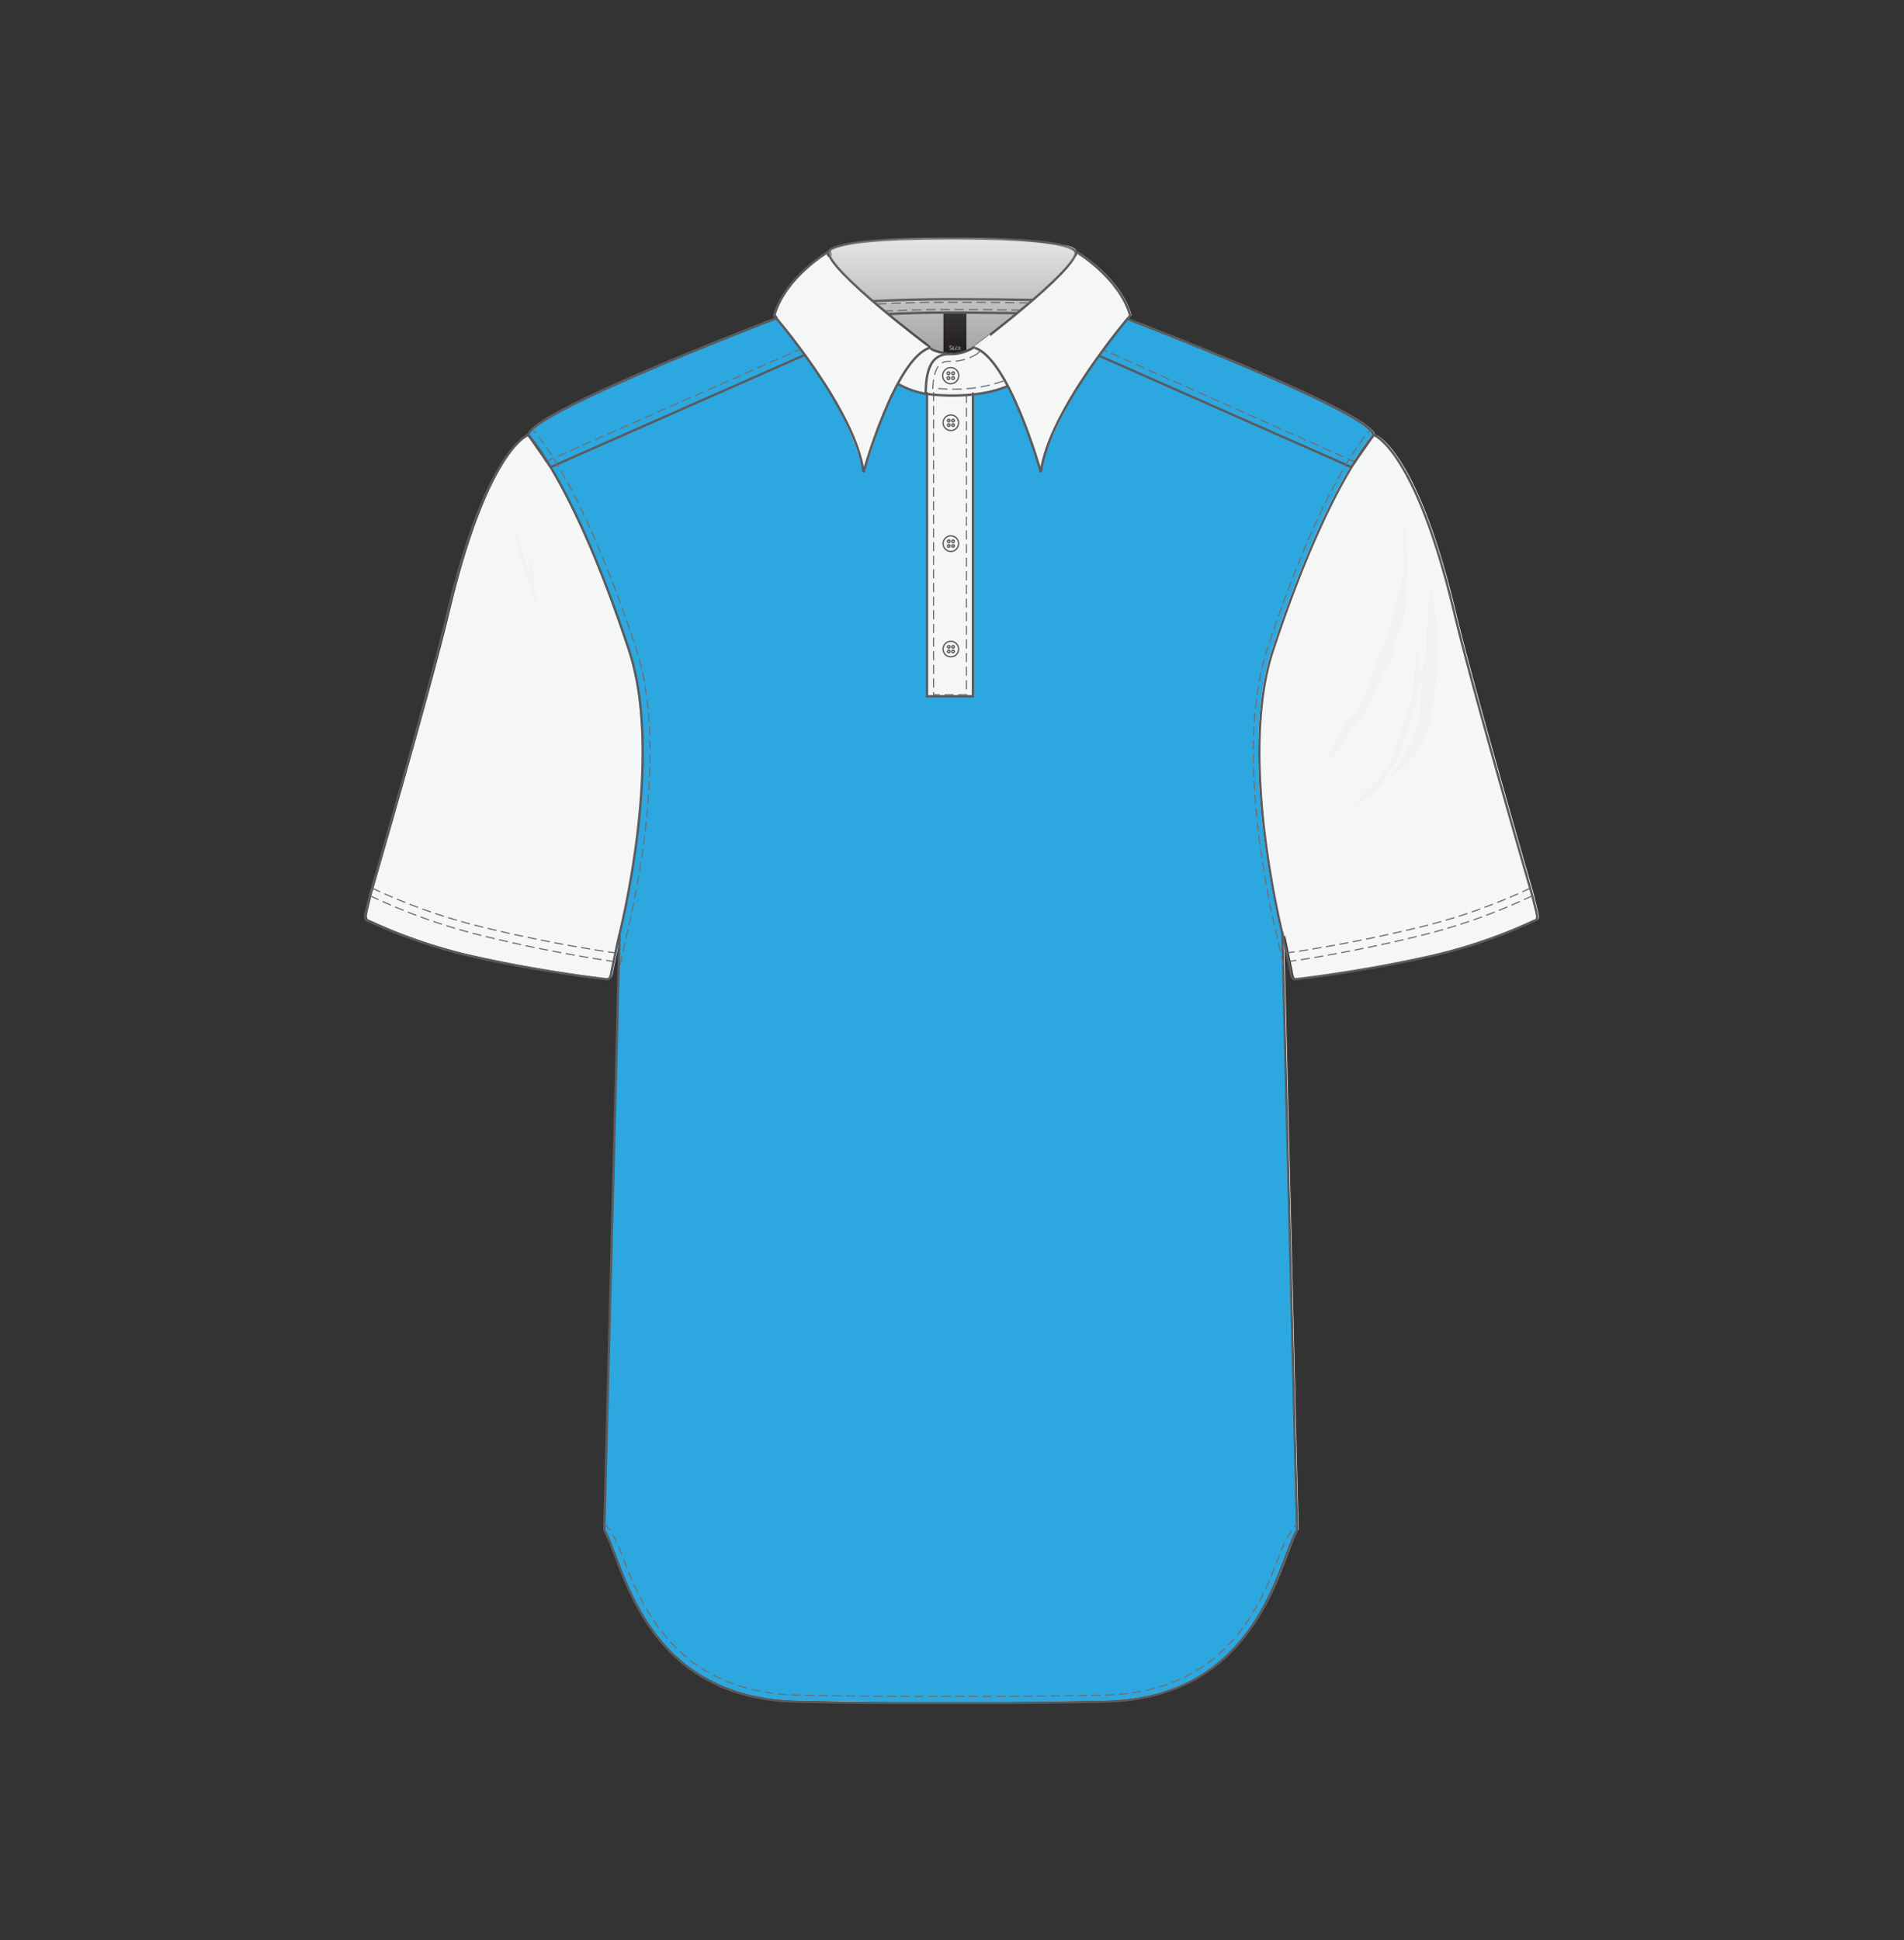 <svg id="Layer_1" data-name="Layer 1" xmlns="http://www.w3.org/2000/svg" xmlns:xlink="http://www.w3.org/1999/xlink" viewBox="0 0 264 269"><rect x="0" y="0" width="264" height="269" fill="#333333" stroke="none"/><defs><style>.cls-1{fill:#f5f6f6;}.cls-2{fill:#2da7df;}.cls-3,.cls-4,.cls-5,.cls-6,.cls-9{fill:none;}.cls-3,.cls-4{stroke:#5a5b5d;}.cls-3{stroke-width:0.33px;}.cls-4{stroke-width:0.32px;}.cls-5,.cls-6{stroke:#6f7072;stroke-width:0.16px;}.cls-5{stroke-dasharray:1.26 0.63;}.cls-6{stroke-dasharray:1.31 0.66;}.cls-7{fill:#231f20;}.cls-8{fill:#d2d3d3;}.cls-9{stroke:#5b5b5e;stroke-width:0.18px;}.cls-10{opacity:0.37;fill:url(#linear-gradient);}.cls-10,.cls-11{isolation:isolate;}.cls-11{fill:#e8e7e7;opacity:0.3;}</style><linearGradient id="linear-gradient" x1="132.06" y1="237.8" x2="132.06" y2="221.77" gradientTransform="matrix(1, 0, 0, -1, 0, 270)" gradientUnits="userSpaceOnUse"><stop offset="0" stop-color="#d2d3d4"/><stop offset="1" stop-color="#231f20"/></linearGradient></defs><title>Voorzijde</title><g id="Layer_1-2" data-name="Layer 1"><path class="cls-1" d="M213.23,126.24l-.58-2.36c-2.73-9.46-8.51-29.6-10.8-39.13-5.41-22.58-11.11-24.49-11.11-24.49s-.19.2-.54.64l.45-.64c-.32-3.18-34.12-16.08-34.14-16.09l.4-.48c-.94-3.24-3.52-5.81-5.4-7.33h0a20.49,20.49,0,0,0-2.11-1.51,1,1,0,0,1,0,.25c-.09-1-2-1.16-2-1.16A90.53,90.53,0,0,0,132.47,33a104.83,104.83,0,0,0-12.37.42,19.83,19.83,0,0,0-4.71,1.08s-.33.12-.07.81v.24a1.71,1.71,0,0,1-.25-.75s-6,3.54-7.53,8.86l.32.38h0c-1.19.46-34,13-34.37,16.17,0,0-5.71,1.91-11.11,24.49-2.28,9.53-8.06,29.68-10.8,39.13L51,126.22c-.15.69-.31,1.24.34,1.38a71.86,71.86,0,0,0,15.58,5.17c9.2,2,17.3,2.9,17.3,2.9.66.11.71-.46.83-1.15l.92-4.39.14-.54v.05L84,212.05c2.54,4,5.09,23.33,26.72,23.75,7.53.15,12.44.19,15.64.19h10.7c3.17,0,8.23,0,16.28-.18,21.63-.43,24.17-19.72,26.72-23.75l-2-82.31h.13l.11.43.92,4.39c.12.69.17,1.26.83,1.15,0,0,8.1-.94,17.3-2.9a71.87,71.87,0,0,0,15.58-5.17C213.54,127.48,213.38,127,213.23,126.24ZM157.35,44.72l-1-.37.16-.2Z"/><path class="cls-2" d="M176.32,90.15c7.63-23.22,14-29.9,14-29.9h0l.06-.08c-.32-3.18-34.12-16.08-34.14-16.09l.4-.48c-6.33,7.35-11.82,17.83-12.33,21.85-.07.58-1.58-6.52-4.58-11.93a16.3,16.3,0,0,1-4.83,1.15V96.53h-6.36s.29-41.85-.17-41.93c-2.9-.47-3.89-1.4-3.89-1.4-1.74,2.47-4.62,12.79-4.75,12.25-2.68-11-12.32-21.69-12.12-21.45h0c-1.19.46-34.05,13-34.37,16.17l-.17.08c.33.36,6.55,7.29,14,29.88,5,15.12-1.27,39.75-1.18,39.4v.05L83.78,212c2.54,4,5.09,23.33,26.72,23.75,7.53.15,12.44.19,15.64.19h10.7c3.17,0,8.23,0,16.28-.18,21.63-.43,24.17-19.72,26.72-23.75l-2-82C177.26,127.89,171.58,104.59,176.32,90.15ZM156.1,44.3l.16-.2.85.56Z"/><path class="cls-3" d="M149.19,34.89s6,3.54,7.53,8.86c0,0-11.29,13.07-12.4,21.7,0,0-4.43-15.94-9.3-17.27C135,48.18,149.19,37.55,149.19,34.89Z"/><path class="cls-3" d="M114.86,34.89s-6,3.54-7.53,8.86c0,0,11.29,13.07,12.4,21.7,0,0,4.43-15.94,9.3-17.27C129,48.18,114.86,37.55,114.86,34.89Z"/><path class="cls-4" d="M177.8,129.16l2.05,83c-2.54,4-5.09,23.33-26.72,23.75-8.05.16-13.11.2-16.28.19h-10.7c-3.2,0-8.11,0-15.64-.19-21.63-.42-24.18-19.72-26.72-23.75l2.11-82.59"/><path class="cls-5" d="M83.82,211.17a14.35,14.35,0,0,1,2.3,4.1C88.66,222,93.4,234.64,110.53,235c6.37.12,11.48.19,15.2.19h12.21c3.71,0,8.8-.07,15.18-.19,17.13-.34,21.86-12.94,24.41-19.71a13.18,13.18,0,0,1,2.25-4"/><line class="cls-4" x1="187.36" y1="64.76" x2="152.37" y2="49.31"/><line class="cls-5" x1="188.01" y1="64.11" x2="152.96" y2="48.5"/><path class="cls-4" d="M156.31,44.22s33.79,12.91,34.15,16.09l-3.1,4.45"/><polyline class="cls-4" points="134.9 54.43 134.9 96.53 128.54 96.53 128.54 54.37"/><polyline class="cls-5" points="129.44 54.37 129.44 96.32 134 96.32 134 54.43"/><path class="cls-4" d="M50.76,126.3c-.15.69-.31,1.24.34,1.38a71.9,71.9,0,0,0,15.58,5.17c9.2,2,17.3,2.9,17.3,2.9.65.11.71-.46.83-1.15l.92-4.39s6.48-24.88,1.51-40c-7.63-23.22-14-29.9-14-29.9S67.54,62.22,62.1,84.8c-2.25,9.54-8,29.68-10.76,39.15Z"/><line class="cls-4" x1="76.35" y1="64.76" x2="111.6" y2="49.2"/><line class="cls-5" x1="75.6" y1="64.02" x2="111" y2="48.39"/><path class="cls-4" d="M107.65,44.13s-34.09,13-34.4,16.18l3.1,4.45"/><path class="cls-3" d="M135,48.18a5.87,5.87,0,0,1-3.32.91c-2.1,0-3.32,1.38-3.32,5.51,0,0,6.48,1,11.37-1.08"/><path class="cls-6" d="M135.58,49a6.81,6.81,0,0,1-3.89,1.1c-.77,0-2.18,0-2.36,3.73.62,0,1.56.12,2.67.12a20,20,0,0,0,7.37-1.22"/><path class="cls-3" d="M129,48.18s-.14.49,2.66.91"/><path class="cls-3" d="M128.37,54.6a11.83,11.83,0,0,1-3.89-1.4"/><path class="cls-3" d="M149,35.52s3.22-2.46-16.36-2.46h-1.31c-19.58,0-16.36,2.46-16.36,2.46"/><path class="cls-7" d="M134,48.5a6.48,6.48,0,0,1-1.61.4,4.82,4.82,0,0,1-1.58-.12V43.34H134Z"/><path class="cls-8" d="M131.64,48.38a.36.36,0,0,0,.15,0c.07,0,.12,0,.11-.08s0-.07-.11-.09-.17-.08-.17-.16.08-.16.22-.16H132V48h-.13c-.07,0-.1,0-.1.07s0,.07.12.1.16.08.17.16-.08.17-.24.17a.42.42,0,0,1-.17,0Z"/><path class="cls-8" d="M132.24,48v.56h-.14V48Z"/><path class="cls-8" d="M132.33,48.44l.32-.41h-.29V48h.44l-.31.41h.32v.09h-.48Z"/><path class="cls-8" d="M133.25,48.25H133v.16h.27v.08h-.38V48h.37V48H133v.14h.24Z"/><path class="cls-3" d="M121,41.75c3.2-.16,6.78-.27,10.55-.27q6.64,0,11.63.1"/><path class="cls-3" d="M141,43.41c-2.72,0-5.88-.08-9.52-.08-2.91,0-5.73.08-8.35.21"/><path class="cls-6" d="M141.54,43c-2.84-.06-6.17-.09-10.05-.09-3.08,0-6.05.09-8.79.23"/><path class="cls-6" d="M121.62,42.15c3-.15,6.4-.25,9.94-.25q6.33,0,11.17.09"/><line class="cls-6" x1="135.52" y1="48.98" x2="135.99" y2="48.64"/><circle class="cls-9" cx="131.82" cy="52.08" r="1.12"/><circle class="cls-9" cx="132.15" cy="51.75" r="0.19"/><circle class="cls-9" cx="132.15" cy="52.42" r="0.19"/><circle class="cls-9" cx="131.51" cy="51.75" r="0.19"/><circle class="cls-9" cx="131.51" cy="52.42" r="0.19"/><circle class="cls-9" cx="131.84" cy="58.61" r="1.08"/><circle class="cls-9" cx="132.15" cy="58.3" r="0.18"/><circle class="cls-9" cx="132.15" cy="58.93" r="0.18"/><circle class="cls-9" cx="131.55" cy="58.3" r="0.18"/><circle class="cls-9" cx="131.55" cy="58.93" r="0.18"/><circle class="cls-9" cx="131.84" cy="89.99" r="1.08"/><circle class="cls-9" cx="132.15" cy="89.68" r="0.18"/><circle class="cls-9" cx="132.15" cy="90.32" r="0.18"/><circle class="cls-9" cx="131.55" cy="89.68" r="0.18"/><circle class="cls-9" cx="131.55" cy="90.32" r="0.18"/><path class="cls-10" d="M115.19,34.59a20,20,0,0,1,4.71-1.08,104.81,104.81,0,0,1,12.27-.45A90.11,90.11,0,0,1,147.1,34s2,.15,2,1.17c.05.65-1.31,1.88-2.32,3A98,98,0,0,1,134.3,48.56l-2,.55L130,48.82s-2.56-1.41-9.5-7.52S115.19,34.59,115.19,34.59Z"/><path class="cls-5" d="M51.34,124.2a81.82,81.82,0,0,0,16.1,5.66C76.19,132,84,133.17,85,133.27"/><path class="cls-5" d="M51.58,123.12a80.06,80.06,0,0,0,15.86,5.54c8.75,2.13,16.88,3.34,17.81,3.43"/><path class="cls-5" d="M177.92,133.77l-.71-3.38c-.26-1-6.48-25.26-1.48-40.46,7.61-23.14,13.93-30,14.19-30.23"/><path class="cls-5" d="M86,133.77l.71-3.38c.26-1,6.48-25.26,1.49-40.46C80.57,66.79,74.25,60,74,59.7"/><path class="cls-4" d="M213,126.3c.15.69.31,1.24-.34,1.38a71.9,71.9,0,0,1-15.6,5.17c-9.2,2-17.3,2.9-17.3,2.9-.66.11-.71-.46-.83-1.15l-.93-4.39s-6.48-24.88-1.51-40c7.63-23.22,14-29.9,14-29.9s5.71,1.91,11.12,24.49c2.28,9.53,8.06,29.68,10.79,39.14Z"/><path class="cls-5" d="M212.45,124.2a81.8,81.8,0,0,1-16.1,5.66c-8.76,2.13-16.58,3.31-17.51,3.41"/><path class="cls-5" d="M212.22,123.12a80.08,80.08,0,0,1-15.86,5.54c-8.76,2.13-16.88,3.34-17.81,3.43"/><path class="cls-11" d="M71.1,72.28s1.49,5.27,2.37,7.27c0,0,.12-1.5.26-2.14s.28,4.91.72,6.55S72,78,71.1,72.28Z"/><path class="cls-11" d="M198.6,81c0,2.13.51,4,.63,6.14a54.58,54.58,0,0,1-.18,7.7c-.26,3.17-.75,6.89-2.67,9.54a17,17,0,0,1-3.54,3.34c1.6-2.66,3.46-5.1,4-8.25.27-1.49,0-3,.31-4.55a35.48,35.48,0,0,0,.6-4.45c.07-1.51.07-3,.2-4.47a21.11,21.11,0,0,1,.52-4.71"/><path class="cls-11" d="M196.6,89.28a24.31,24.31,0,0,0-.4,3.51,42.27,42.27,0,0,1-.52,4.31c-.54,2.22-1.53,4.39-2.26,6.56a12.23,12.23,0,0,1-2.36,4.45c-.91,1-2.35,1.92-3,3.16-.08.15-.22.28-.31.43,6.18-3,7.8-11.13,9.28-17.13a16.34,16.34,0,0,0,.87-3.31,5.5,5.5,0,0,1-1.08,1.82c-.09-1.21-.22-2.41-.25-3.61"/><path class="cls-11" d="M195.1,72.3c-.68,1.24-.58,3.12-.5,4.45a15.6,15.6,0,0,1-.74,5.57c-.52,1.59-.78,3.14-1.2,4.74s-1.19,3-1.66,4.45c-.81,2.54-1.83,5.62-3.52,7.72a15.51,15.51,0,0,0-2,3c-.45.93-1.47,2.16-1.6,3.14,1.29.12,2.71-3.17,3.48-4.09a15.77,15.77,0,0,0,3.1-5,22.73,22.73,0,0,1,2.06-4.18c.88-1.4.76-2.81,1.32-4.29a14.44,14.44,0,0,0,1.09-3.42c.17-1.4.17-2.85.22-4.26a70.94,70.94,0,0,0-.28-7.42"/><circle class="cls-9" cx="131.84" cy="75.37" r="1.08"/><circle class="cls-9" cx="132.15" cy="75.05" r="0.18"/><circle class="cls-9" cx="132.15" cy="75.69" r="0.18"/><circle class="cls-9" cx="131.55" cy="75.05" r="0.18"/><circle class="cls-9" cx="131.55" cy="75.69" r="0.18"/></g></svg>